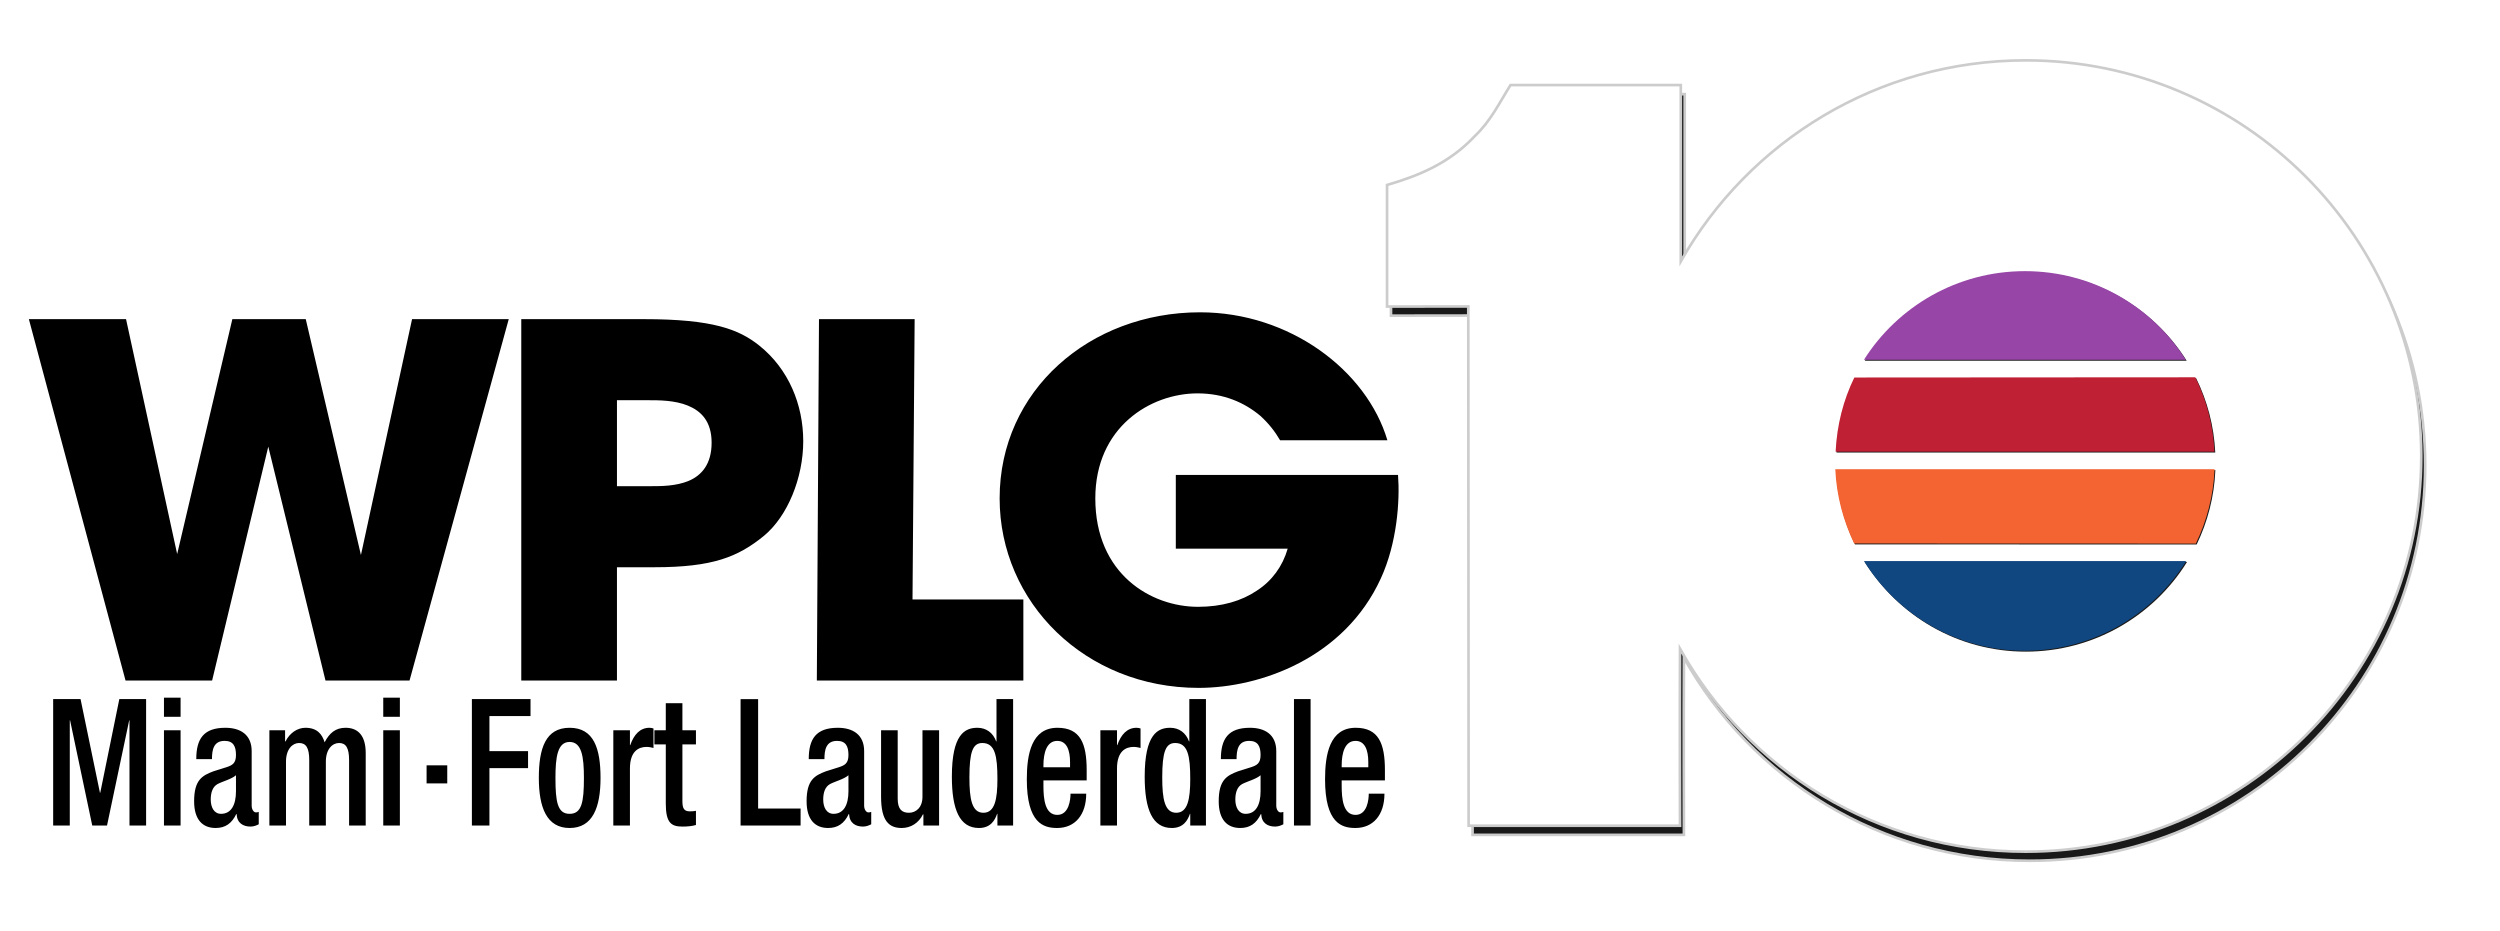 <?xml version="1.0" encoding="UTF-8" standalone="no"?>
<!-- Created with Inkscape (http://www.inkscape.org/) -->

<svg
   width="360.207mm"
   height="134.108mm"
   viewBox="0 0 1276.324 475.185"
   id="svg2"
   version="1.1"
   inkscape:version="1.4 (86a8ad7, 2024-10-11)"
   sodipodi:docname="WPLG (1986).svg"
   xmlns:inkscape="http://www.inkscape.org/namespaces/inkscape"
   xmlns:sodipodi="http://sodipodi.sourceforge.net/DTD/sodipodi-0.dtd"
   xmlns="http://www.w3.org/2000/svg"
   xmlns:svg="http://www.w3.org/2000/svg"
   xmlns:rdf="http://www.w3.org/1999/02/22-rdf-syntax-ns#"
   xmlns:cc="http://creativecommons.org/ns#"
   xmlns:dc="http://purl.org/dc/elements/1.1/">
  <defs
     id="defs4">
    <rect
       x="-718.42"
       y="418.607"
       width="849.942"
       height="311.127"
       id="rect27" />
    <filter
       inkscape:collect="always"
       style="color-interpolation-filters:sRGB"
       id="filter4"
       x="-0.067"
       y="-0.088"
       width="1.135"
       height="1.176">
      <feGaussianBlur
         inkscape:collect="always"
         stdDeviation="37.794"
         id="feGaussianBlur4" />
    </filter>
    <filter
       inkscape:collect="always"
       style="color-interpolation-filters:sRGB"
       id="filter1"
       x="-0.012"
       y="-0.012"
       width="1.024"
       height="1.024">
      <feGaussianBlur
         inkscape:collect="always"
         stdDeviation="0.251"
         id="feGaussianBlur1" />
    </filter>
  </defs>
  <sodipodi:namedview
     id="base"
     pagecolor="#ffffff"
     bordercolor="#666666"
     borderopacity="1.0"
     inkscape:pageopacity="0.0"
     inkscape:pageshadow="2"
     inkscape:zoom="1"
     inkscape:cx="257"
     inkscape:cy="257.5"
     inkscape:document-units="px"
     inkscape:current-layer="g12"
     showgrid="false"
     showguides="false"
     inkscape:window-width="1920"
     inkscape:window-height="991"
     inkscape:window-x="-9"
     inkscape:window-y="-9"
     inkscape:window-maximized="1"
     fit-margin-top="0"
     fit-margin-left="0"
     fit-margin-right="0"
     fit-margin-bottom="0"
     inkscape:showpageshadow="2"
     inkscape:pagecheckerboard="0"
     inkscape:deskcolor="#d1d1d1" />
  <g
     inkscape:label="Layer 1"
     inkscape:groupmode="layer"
     id="layer1"
     transform="translate(223.809,1258.737)">
    <g
       id="g10-0-5-2"
       transform="matrix(3.853,0,0,-3.853,-343.46,177.088)">
      <g
         id="g12-9-5-4"
         transform="matrix(0.1,0,0,0.1,24.336,-5.285)">
        <path
           d="m 2756.437,2638.819 c -196.915,0 -368.45,108.383 -458.024,268.875 -0.45,-81.07 0,-234.539 0,-234.539 h -280.071 l -0.445,688.086 -107.641,-0.15 v 161.08 c 42.547,12.39 82.707,29.11 115.848,64.35 21.496,20.15 33.145,44.93 47.773,68.07 h 225.579 v -233.64 c 90.027,159 261.113,266.34 456.981,266.34 289.48,0 524.16,-234.69 524.16,-524.31 0,-289.478 -234.68,-524.162 -524.16,-524.162"
           style="opacity:1;mix-blend-mode:normal;fill:#000000;fill-opacity:0.9;fill-rule:evenodd;stroke:#cccccc;stroke-width:3.536;stroke-miterlimit:4;stroke-dasharray:none;stroke-opacity:1;filter:url(#filter4)"
           id="path18-4-1-5"
           inkscape:connector-curvature="0"
           sodipodi:nodetypes="cccccccccccssc" />
      </g>
    </g>
    <g
       id="g10"
       transform="matrix(3.853,0,0,-3.853,891.769,-117.143)"
       style="fill:#999999;stroke:none">
      <g
         id="g12"
         transform="matrix(0.1,0,0,0.099,1.46,139.577)"
         style="fill:#999999;stroke:none">
        <g
           id="text11"
           style="font-weight:bold;font-size:114.341px;font-family:'ITC Avant Garde Gothic Std';-inkscape-font-specification:'ITC Avant Garde Gothic Std, Bold';fill:#000000;fill-rule:evenodd;stroke:#cccccc;stroke-width:0.865;paint-order:fill markers stroke;fill-opacity:1"
           transform="matrix(5.866,0,0,-5.717,4011.876,-104.879)"
           aria-label="WPLG MIAMI·FORT LAUDERDALE">
          <path
             id="path6"
             style="fill:#000000;fill-opacity:1;stroke:none;stroke-width:0.866;stroke-dasharray:none;stroke-opacity:1"
             d="m -908.912,-222.113 c -24.926,0 -45.28,18.293 -45.28,43.562 0,24.355 19.327,44.365 44.94,44.365 13.95,0 32.927,-6.978 41.16,-25.615 3.659,-8.233 4.346,-18.178 3.889,-24.238 h -50.194 v 17.268 h 25.269 c -1.143,4.116 -3.549,7.542 -6.979,9.829 -3.43,2.401 -7.889,3.777 -13.263,3.777 -10.634,0 -23.209,-7.663 -23.209,-25.386 0,-16.694 12.462,-24.582 23.096,-24.582 5.946,0 10.635,2.172 14.18,5.259 1.829,1.715 3.317,3.66 4.46,5.718 h 24.239 c -4.688,-16.351 -22.07,-29.956 -42.308,-29.956 z m -264.559,1.602 21.839,84.609 h 19.552 l 12.691,-54.768 12.923,54.768 h 18.98 l 22.411,-84.609 h -21.839 l -11.548,55.222 -12.465,-55.222 h -16.58 l -12.465,54.997 -11.548,-54.997 z m 111.227,0 v 84.609 h 21.612 v -26.528 h 8.458 c 13.149,0 18.866,-2.398 24.698,-7.315 5.374,-4.574 8.921,-13.607 8.921,-22.183 0,-8.576 -3.314,-16.924 -9.946,-22.412 -4.574,-3.773 -10.408,-6.172 -26.073,-6.172 z m 67.247,0 -0.487,84.609 h 46.65 v -18.979 h -25.038 l 0.482,-65.63 z m -45.634,18.979 h 7.088 c 2.401,0 5.948,-4.2e-4 8.921,1.257 2.973,1.258 5.372,3.66 5.372,8.691 0,5.031 -2.287,7.658 -5.146,8.916 -2.858,1.258 -6.291,1.257 -8.349,1.257 h -7.886 z" />
        </g>
        <path
           d="m -715.903,457.391 h 4.608 v -25.344 h 0.085 l 6.144,25.344 h 4.096 l 6.144,-25.344 h 0.085 v 25.344 h 4.608 v -30.464 h -7.424 l -5.291,22.571 h -0.085 l -5.376,-22.571 h -7.595 z m 30.72,0 h 4.608 v -22.955 h -4.608 z m 0,-26.197 h 4.608 v -4.608 h -4.608 z m 24.32,8.277 c 0,-4.053 -3.243,-5.632 -7.296,-5.632 -6.059,0 -8.064,2.688 -8.064,7.552 h 4.352 c 0,-2.219 0.427,-4.395 3.499,-4.395 2.432,0 3.157,1.323 3.157,3.413 0,2.005 -1.024,2.475 -2.688,2.944 l -3.584,0.981 c -3.115,1.024 -5.333,2.091 -5.333,7.211 0,4.395 2.304,6.443 5.973,6.443 2.688,0 4.48,-1.109 5.717,-3.371 h 0.085 c 0.128,2.219 1.835,3.029 3.883,3.029 0.896,0 1.707,-0.299 2.261,-0.555 v -2.987 c -0.171,0.085 -0.469,0.128 -0.768,0.128 -0.683,0 -1.195,-0.768 -1.195,-1.621 z m -4.352,9.643 c 0,3.371 -1.365,5.461 -4.139,5.461 -1.92,0 -2.859,-1.536 -2.859,-3.456 0,-1.707 0.555,-3.072 1.877,-3.712 1.365,-0.64 3.925,-1.195 5.12,-2.133 z m 9.259,8.277 h 4.608 v -15.403 c 0,-2.987 1.792,-4.48 3.627,-4.48 1.92,0 2.816,1.152 2.816,4.139 v 15.744 h 4.608 v -15.403 c 0,-2.987 1.792,-4.48 3.669,-4.48 1.877,0 2.773,1.152 2.773,4.139 v 15.744 h 4.608 v -17.451 c 0,-4.437 -2.347,-6.101 -5.589,-6.101 -2.773,0 -4.48,1.28 -5.803,3.499 -0.683,-1.92 -2.048,-3.499 -5.333,-3.499 -2.176,0 -4.352,1.237 -5.504,3.285 h -0.128 v -2.688 h -4.352 z m 31.573,0 h 4.608 v -22.955 h -4.608 z m 0,-26.197 h 4.608 v -4.608 h -4.608 z m 12.015,16.043 h 5.73 v -4.352 h -5.73 z m 12.56,10.155 h 4.864 v -13.824 h 10.709 v -4.096 h -10.709 v -8.448 h 11.392 v -4.096 h -16.256 z m 18.56,-11.477 c 0,7.125 2.176,12.075 8.533,12.075 6.4,0 8.576,-4.949 8.576,-12.075 0,-7.125 -1.877,-12.075 -8.576,-12.075 -6.656,0 -8.533,4.949 -8.533,12.075 z m 4.608,0 c 0,-5.077 0.597,-8.661 3.925,-8.661 3.371,0 3.968,3.584 3.968,8.661 0,5.845 -0.597,8.661 -3.968,8.661 -3.328,0 -3.925,-2.816 -3.925,-8.661 z m 16.043,11.477 h 4.608 v -13.739 c 0,-4.267 2.517,-5.205 4.608,-5.205 0.768,0 1.579,0.171 1.92,0.256 v -4.693 c -0.299,-0.085 -0.597,-0.171 -1.109,-0.171 -2.603,0 -4.309,1.621 -5.333,4.181 h -0.085 v -3.584 h -4.608 z m 11.392,-19.541 h 3.157 v 14.251 c 0,4.693 1.536,5.547 4.651,5.547 1.451,0 2.731,-0.128 3.712,-0.384 v -3.413 c -0.427,0.085 -0.981,0.128 -1.664,0.128 -1.579,0 -2.091,-0.64 -2.091,-2.432 v -13.696 h 3.755 v -3.413 h -3.755 v -6.528 h -4.608 v 6.528 h -3.157 z m 23.893,19.541 h 16.64 v -4.096 h -11.776 v -26.368 h -4.864 z m 34.261,-17.92 c 0,-4.053 -3.243,-5.632 -7.296,-5.632 -6.059,0 -8.064,2.688 -8.064,7.552 h 4.352 c 0,-2.219 0.427,-4.395 3.499,-4.395 2.432,0 3.157,1.323 3.157,3.413 0,2.005 -1.024,2.475 -2.688,2.944 l -3.584,0.981 c -3.115,1.024 -5.333,2.091 -5.333,7.211 0,4.395 2.304,6.443 5.973,6.443 2.688,0 4.48,-1.109 5.717,-3.371 h 0.085 c 0.128,2.219 1.835,3.029 3.883,3.029 0.896,0 1.707,-0.299 2.261,-0.555 v -2.987 c -0.171,0.085 -0.469,0.128 -0.768,0.128 -0.683,0 -1.195,-0.768 -1.195,-1.621 z m -4.352,9.643 c 0,3.371 -1.365,5.461 -4.139,5.461 -1.92,0 -2.859,-1.536 -2.859,-3.456 0,-1.707 0.555,-3.072 1.877,-3.712 1.365,-0.64 3.925,-1.195 5.12,-2.133 z m 20.779,8.277 h 4.352 v -22.955 h -4.608 v 16.043 c 0,2.56 -1.792,3.84 -3.755,3.84 -1.963,0 -3.115,-0.853 -3.115,-3.413 v -16.469 h -4.608 v 16.043 c 0,5.931 2.304,7.509 5.717,7.509 2.56,0 4.736,-1.237 5.888,-3.285 h 0.128 z m 20.523,0 h 4.352 v -30.464 h -4.608 v 10.197 h -0.085 c -0.853,-2.048 -2.731,-3.285 -5.205,-3.285 -3.499,0 -7.083,1.579 -7.083,11.776 0,7.893 2.133,12.373 7.509,12.373 3.285,0 4.437,-1.92 5.035,-3.413 h 0.085 z m 0,-11.221 c 0,4.907 -0.725,8.149 -3.883,8.149 -3.2,0 -3.883,-3.285 -3.883,-8.491 0,-6.187 0.939,-8.32 3.584,-8.32 3.541,0 4.181,3.157 4.181,8.661 z m 24.747,0.341 v -2.432 c 0,-6.4 -1.707,-10.24 -8.107,-10.24 -7.211,0 -8.491,6.4 -8.491,12.416 0,10.624 4.651,11.733 8.405,11.733 4.992,0 8.064,-3.2 8.064,-8.277 h -4.352 c 0,1.365 -0.384,5.12 -3.669,5.12 -3.456,0 -3.84,-3.925 -3.84,-6.997 v -1.323 z m -11.989,-3.157 v -0.469 c 0,-2.987 0.896,-5.888 3.84,-5.888 2.603,0 3.541,2.219 3.541,5.12 v 1.237 z m 15.787,14.037 h 4.608 v -13.739 c 0,-4.267 2.517,-5.205 4.608,-5.205 0.768,0 1.579,0.171 1.92,0.256 v -4.693 c -0.299,-0.085 -0.597,-0.171 -1.109,-0.171 -2.603,0 -4.309,1.621 -5.333,4.181 h -0.085 v -3.584 h -4.608 z m 24.917,0 h 4.352 v -30.464 h -4.608 v 10.197 h -0.085 c -0.853,-2.048 -2.731,-3.285 -5.205,-3.285 -3.499,0 -7.083,1.579 -7.083,11.776 0,7.893 2.133,12.373 7.509,12.373 3.285,0 4.437,-1.92 5.035,-3.413 h 0.085 z m 0,-11.221 c 0,4.907 -0.725,8.149 -3.883,8.149 -3.2,0 -3.883,-3.285 -3.883,-8.491 0,-6.187 0.939,-8.32 3.584,-8.32 3.541,0 4.181,3.157 4.181,8.661 z m 23.851,-6.699 c 0,-4.053 -3.243,-5.632 -7.296,-5.632 -6.059,0 -8.064,2.688 -8.064,7.552 h 4.352 c 0,-2.219 0.427,-4.395 3.499,-4.395 2.432,0 3.157,1.323 3.157,3.413 0,2.005 -1.024,2.475 -2.688,2.944 l -3.584,0.981 c -3.115,1.024 -5.333,2.091 -5.333,7.211 0,4.395 2.304,6.443 5.973,6.443 2.688,0 4.48,-1.109 5.717,-3.371 h 0.085 c 0.128,2.219 1.835,3.029 3.883,3.029 0.896,0 1.707,-0.299 2.261,-0.555 v -2.987 c -0.171,0.085 -0.469,0.128 -0.768,0.128 -0.683,0 -1.195,-0.768 -1.195,-1.621 z m -4.352,9.643 c 0,3.371 -1.365,5.461 -4.139,5.461 -1.92,0 -2.859,-1.536 -2.859,-3.456 0,-1.707 0.555,-3.072 1.877,-3.712 1.365,-0.64 3.925,-1.195 5.12,-2.133 z m 9.259,8.277 h 4.608 v -30.464 h -4.608 z m 25.216,-10.88 v -2.432 c 0,-6.4 -1.707,-10.24 -8.107,-10.24 -7.211,0 -8.491,6.4 -8.491,12.416 0,10.624 4.651,11.733 8.405,11.733 4.992,0 8.064,-3.2 8.064,-8.277 h -4.352 c 0,1.365 -0.384,5.12 -3.669,5.12 -3.456,0 -3.84,-3.925 -3.84,-6.997 v -1.323 z m -11.989,-3.157 v -0.469 c 0,-2.987 0.896,-5.888 3.84,-5.888 2.603,0 3.541,2.219 3.541,5.12 v 1.237 z"
           id="text27"
           style="font-weight:500;font-stretch:condensed;font-size:42.666px;font-family:'Helvetica Neue';-inkscape-font-specification:'Helvetica Neue, Medium Condensed';white-space:pre;fill:#000000;fill-rule:evenodd;stroke-width:0.356;stroke-opacity:0;paint-order:fill markers stroke"
           transform="matrix(4.779,0,0,-5.554,581.788,3018.413)"
           aria-label="Miami-Fort Lauderdale"
           sodipodi:nodetypes="cccccccccccccccccccccccccccssccssccssccsccssssssccsccsssccsssccsscscccccccccccccccccccccccccccccccssssssssssccssccscccccccssccssccccccccccccccccssccssccssccsccssssssccsccccsssccsscccccccccssscccssssscssssccsscccsssccccssccscccccccccccssscccsssssssccssccssccsccssssssccsccccccssssccsscccssscc" />
      </g>
      <g
         id="g10-0-5"
         transform="translate(-312.35,117.572)">
        <g
           id="g12-9-5"
           transform="matrix(0.1,0,0,0.1,24.336,-5.285)">
          <path
             d="m 2668.834,711.541 c -196.915,0 -368.45,108.383 -458.024,268.875 -0.45,-81.07 0,-234.539 0,-234.539 h -280.071 l -0.445,688.086 -107.641,-0.15 v 161.08 c 42.547,12.39 82.707,29.11 115.848,64.35 21.496,20.15 33.145,44.93 47.773,68.07 h 225.579 v -233.64 c 90.027,159 261.113,266.34 456.981,266.34 289.48,0 524.16,-234.69 524.16,-524.31 0,-289.478 -234.68,-524.162 -524.16,-524.162"
             style="opacity:1;fill:#ffffff;fill-opacity:1;fill-rule:evenodd;stroke:#cccccc;stroke-width:3.536;stroke-miterlimit:4;stroke-dasharray:none;stroke-opacity:1"
             id="path18-4-1"
             inkscape:connector-curvature="0"
             sodipodi:nodetypes="cccccccccccssc" />
          <g
             id="g10-0"
             transform="matrix(10,0,0,10,2028.254,-1080.489)"
             style="fill:#1a1a1a;filter:url(#filter1)">
            <g
               id="g12-9"
               transform="scale(0.1)"
               style="fill:#1a1a1a">
              <path
                 id="path20-8"
                 style="fill:#1a1a1a;fill-opacity:1;fill-rule:evenodd;stroke:none"
                 d="m 640.712,2560.013 c -89.72,0 -168.702,-46.879 -213.339,-117.499 h 426.53 c -44.49,70.62 -123.472,117.499 -213.191,117.499 z m 225.72,-140.64 -451.748,-0.29 c -14.629,-29.86 -23.142,-63.16 -24.786,-98.24 h 501.624 0.29 c -1.64,35.24 -10.59,68.53 -25.38,98.53 z M 389.451,2297.554 c 1.497,-35.08 10.606,-68.368 24.938,-98.378 l 452.794,-0.152 c 14.48,30.01 23.291,63.3 24.781,98.53 z m 465.042,-121.519 -0.589,-0.147 H 427.374 c 44.485,-71.209 123.159,-118.834 213.339,-118.834 90.17,0 169.441,47.469 213.781,118.981 z" />
            </g>
          </g>
          <path
             d="m 2919.105,1218.269 h -502.51 c 1.497,-35.08 10.602,-68.37 24.934,-98.38 l 452.796,-0.15 c 14.48,30.01 23.29,63.3 24.78,98.53"
             style="fill:#f36432;fill-opacity:1;fill-rule:evenodd;stroke:none"
             id="path20-8-7"
             inkscape:connector-curvature="0" />
          <path
             d="m 2918.955,1241.559 c -1.64,35.24 -10.59,68.53 -25.38,98.53 l -451.749,-0.29 c -14.629,-29.86 -23.141,-63.16 -24.785,-98.24 h 501.624 0.29"
             style="fill:#bf2033;fill-opacity:1;fill-rule:evenodd;stroke:none"
             id="path22-8-1"
             inkscape:connector-curvature="0" />
          <path
             d="m 2881.045,1096.599 h -426.528 c 44.485,-71.209 123.158,-118.834 213.338,-118.834 90.17,0 169.44,47.472 213.78,118.984 l -0.59,-0.15"
             style="fill:#114781;fill-opacity:1;fill-rule:evenodd;stroke:none"
             id="path26-2-1"
             inkscape:connector-curvature="0" />
          <path
             d="m 2454.517,1363.229 h 426.528 c -44.49,70.62 -123.47,117.5 -213.19,117.5 -89.72,0 -168.701,-46.88 -213.338,-117.5"
             style="fill:#9845a8;fill-opacity:1;fill-rule:evenodd;stroke:none"
             id="path28-4-5"
             inkscape:connector-curvature="0" />
        </g>
      </g>
    </g>
  </g>
</svg>
